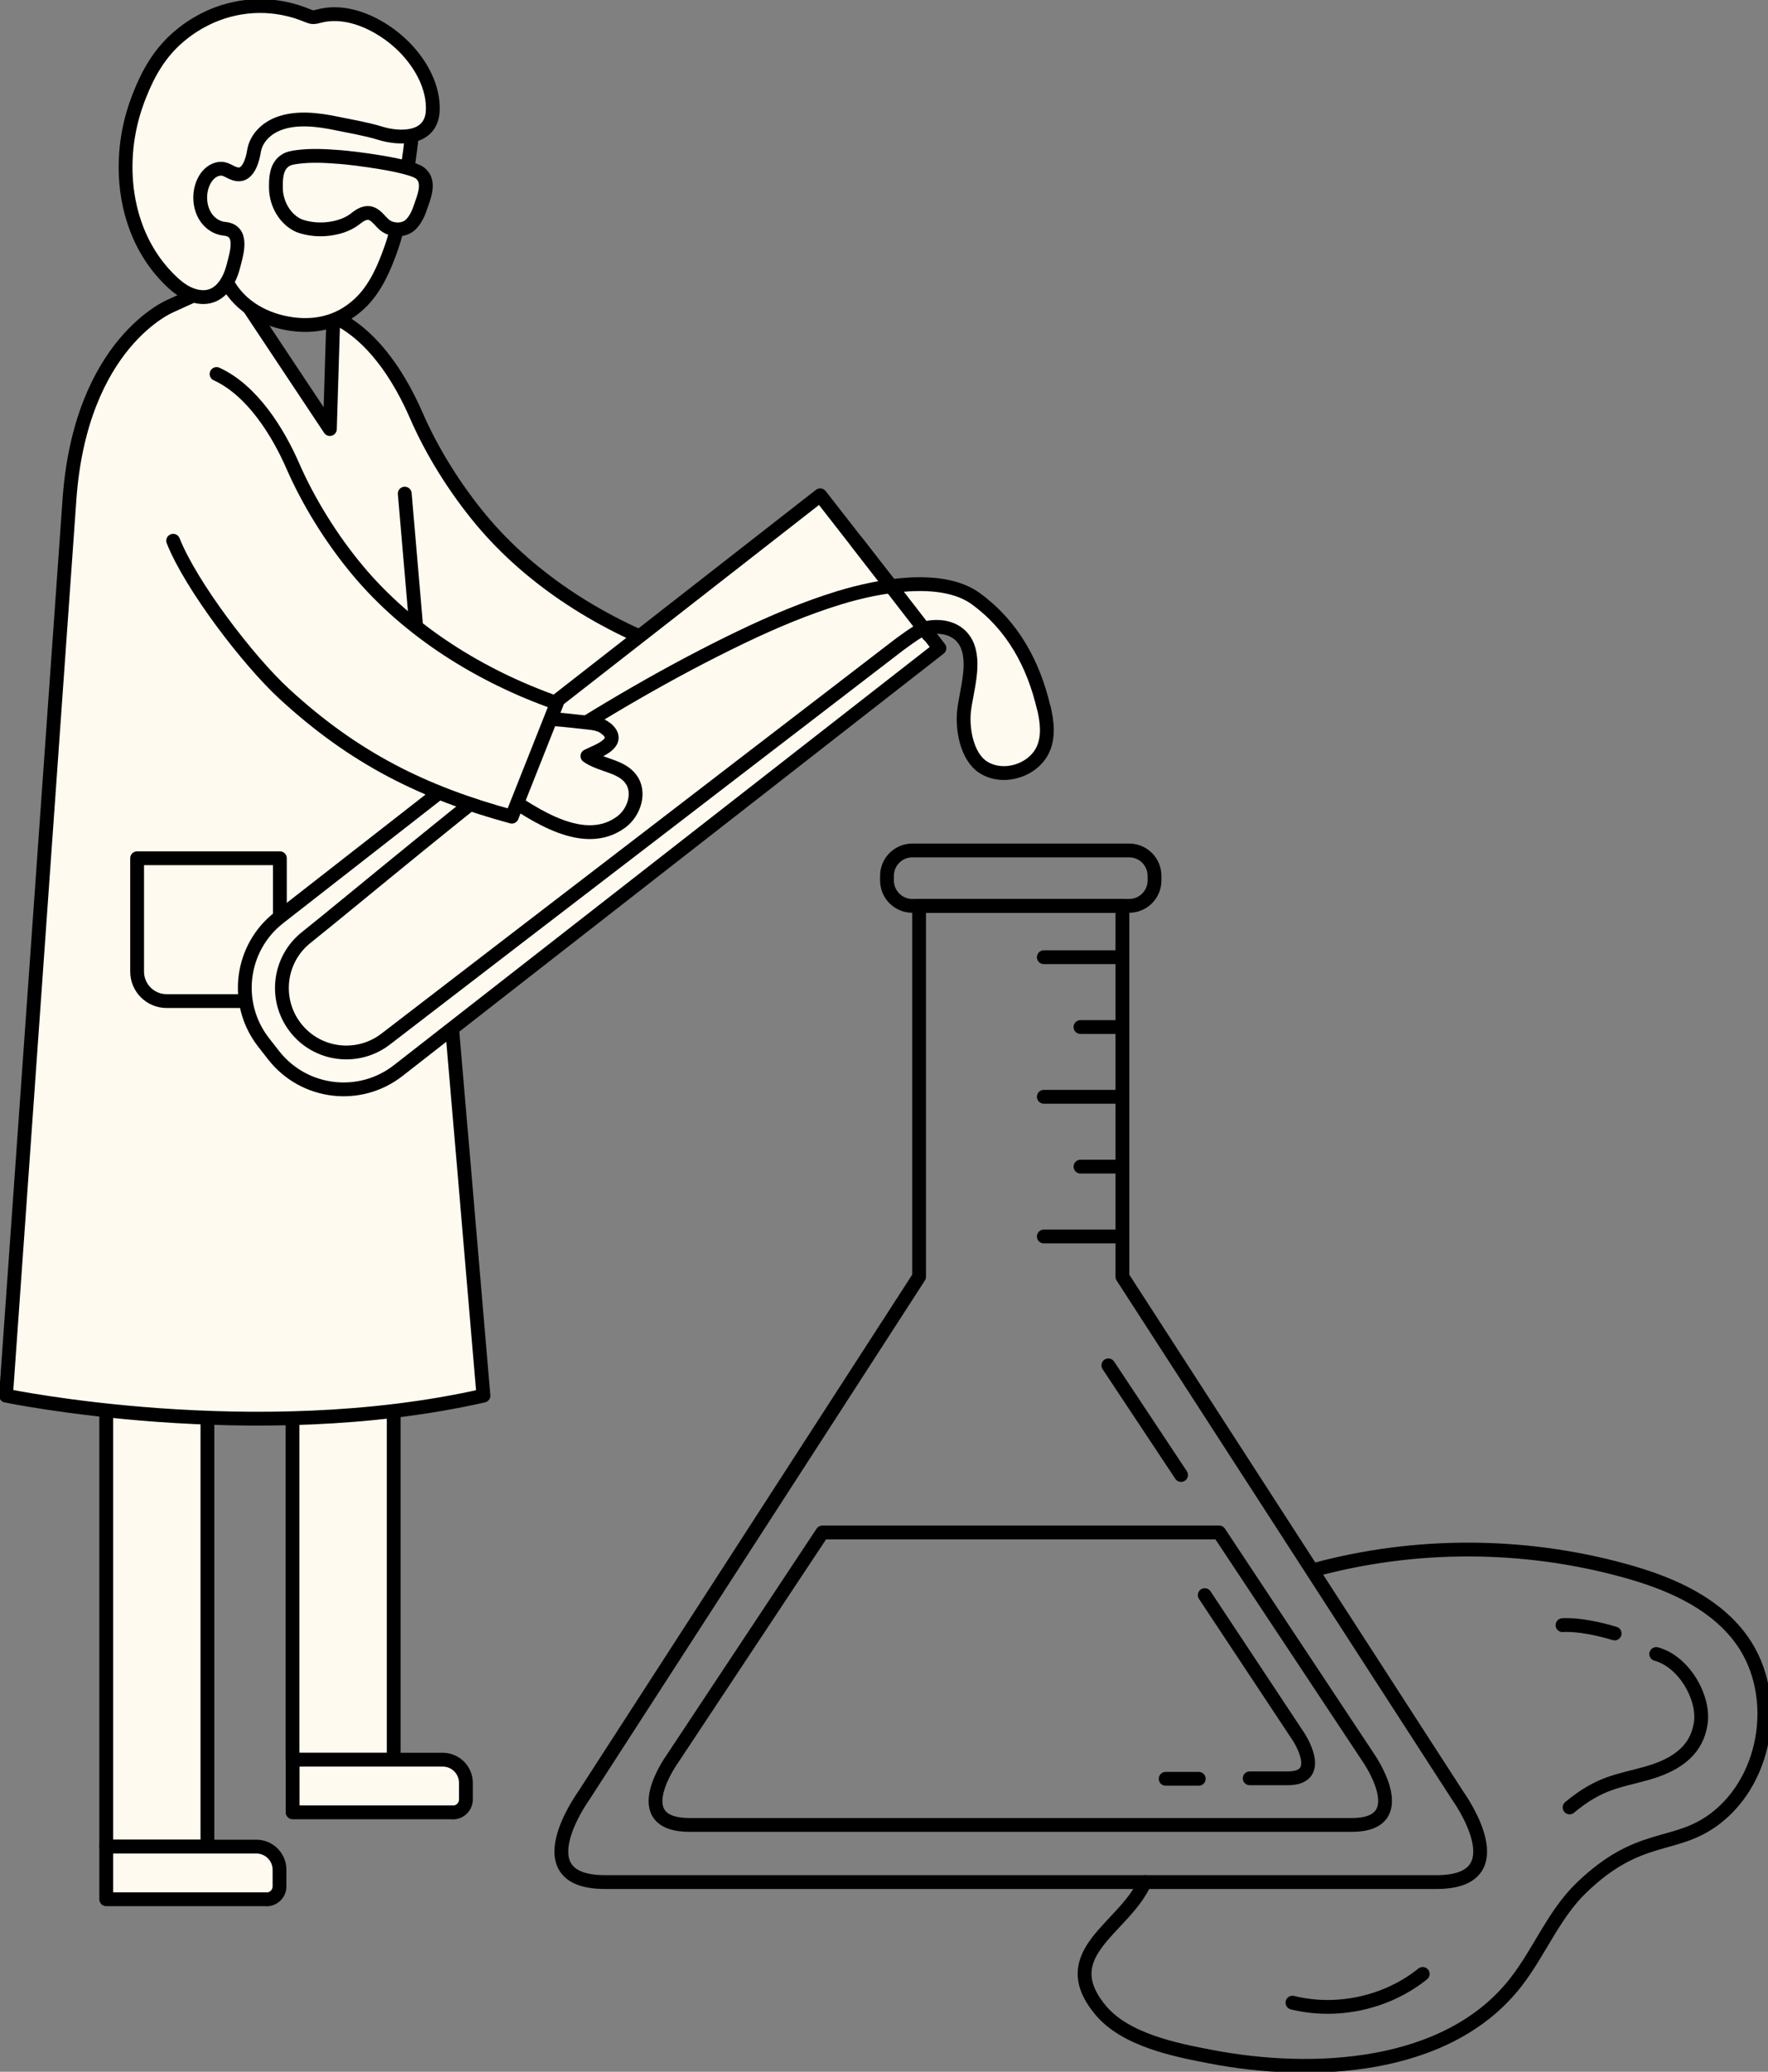 <svg width="128" height="150" viewBox="0 0 128 150" fill="none" xmlns="http://www.w3.org/2000/svg">
<rect x="0" y="0" width="128" height="150" fill="#808080" stroke="none"/>
<g clip-path="url(#clip0_434_30963)">
<path d="M105.552 130.032L81.261 92.439V65.595H66.54V92.439L42.249 130.032C42.249 130.032 37.751 136.265 43.797 136.265H104.004C110.051 136.265 105.552 130.032 105.552 130.032V130.032Z" stroke="black" stroke-linecap="round" stroke-linejoin="round"/>
<path d="M81.749 61.574H66.053C65.039 61.574 64.217 62.396 64.217 63.41V63.75C64.217 64.764 65.039 65.586 66.053 65.586H81.749C82.762 65.586 83.584 64.764 83.584 63.75V63.41C83.584 62.396 82.762 61.574 81.749 61.574Z" stroke="black" stroke-linecap="round" stroke-linejoin="round"/>
<path d="M75.571 69.303H80.922" stroke="black" stroke-linecap="round" stroke-linejoin="round"/>
<path d="M78.225 74.36H80.922" stroke="black" stroke-linecap="round" stroke-linejoin="round"/>
<path d="M75.571 79.409H80.922" stroke="black" stroke-linecap="round" stroke-linejoin="round"/>
<path d="M78.225 84.466H80.922" stroke="black" stroke-linecap="round" stroke-linejoin="round"/>
<path d="M75.571 89.523H80.922" stroke="black" stroke-linecap="round" stroke-linejoin="round"/>
<path d="M85.507 106.792L80.243 98.854" stroke="black" stroke-linecap="round" stroke-linejoin="round"/>
<path d="M99.088 127.291L88.265 110.953H59.536L48.713 127.291C48.713 127.291 45.19 132.13 49.949 132.13H97.853C102.455 132.13 99.088 127.291 99.088 127.291V127.291Z" stroke="black" stroke-linecap="round" stroke-linejoin="round"/>
<path d="M90.475 128.753H93.224C96.026 128.753 93.999 125.724 93.999 125.724L87.221 115.488" stroke="black" stroke-linecap="round" stroke-linejoin="round"/>
<path d="M86.786 128.788H84.393" stroke="black" stroke-linecap="round" stroke-linejoin="round"/>
<path d="M82.879 136.265C81.427 139.607 76.25 141.4 79.669 145.526C81.461 147.693 85.063 148.416 87.682 148.912C94.973 150.313 104.83 149.896 109.781 143.472C111.469 141.287 112.495 138.606 114.479 136.691C118.664 132.635 121.187 133.889 124.102 131.73C128.112 128.753 128.965 122.321 125.85 118.404C123.841 115.871 120.682 114.556 117.568 113.703C110.277 111.702 102.455 111.684 95.164 113.66" stroke="black" stroke-linecap="round" stroke-linejoin="round"/>
<path d="M119.908 119.753C121.953 120.31 123.423 122.965 123.127 124.793C122.918 126.09 122.17 127.561 119.255 128.379C117.167 128.971 115.845 129.023 113.635 130.86" stroke="black" stroke-linecap="round" stroke-linejoin="round"/>
<path d="M113.122 117.664C114.262 117.594 115.802 117.934 116.898 118.265" stroke="black" stroke-linecap="round" stroke-linejoin="round"/>
<path d="M93.572 144.995C96.808 145.796 100.402 145.004 103.003 142.915" stroke="black" stroke-linecap="round" stroke-linejoin="round"/>
<path d="M7.691 133.697H15.017L15.017 101.413H7.691L7.691 133.697Z" fill="#FFFAF0" stroke="black" stroke-linecap="round" stroke-linejoin="round"/>
<path d="M21.177 127.413H28.502L28.502 100.282H21.177L21.177 127.413Z" fill="#FFFAF0" stroke="black" stroke-linecap="round" stroke-linejoin="round"/>
<path d="M32.792 131.216H21.185V127.404H32.052C32.983 127.404 33.731 128.161 33.731 129.084V130.285C33.731 130.798 33.314 131.225 32.792 131.225V131.216Z" fill="#FFFAF0" stroke="black" stroke-linecap="round" stroke-linejoin="round"/>
<path d="M19.297 137.509H7.691V133.697H18.558C19.489 133.697 20.237 134.454 20.237 135.377V136.578C20.237 137.092 19.819 137.518 19.297 137.518V137.509Z" fill="#FFFAF0" stroke="black" stroke-linecap="round" stroke-linejoin="round"/>
<path d="M49.261 47.255C43.763 45.332 38.508 42.068 34.801 37.602C32.948 35.365 31.286 32.719 30.147 30.099C27.537 24.119 24.413 23.127 24.135 22.892L23.882 31.065L16.392 19.794L14.747 21.056L12.346 22.152C12.346 22.152 5.838 24.807 5.029 36.157L0.435 101.047C0.435 101.047 18.445 104.799 35.002 101.047C34.958 100.508 34.906 99.977 34.862 99.437C34.74 97.975 34.61 96.504 34.488 95.041C34.305 92.865 34.114 90.681 33.931 88.505C33.705 85.824 33.479 83.151 33.244 80.471C32.992 77.511 32.739 74.552 32.487 71.592C32.226 68.563 31.974 65.543 31.713 62.514C31.469 59.641 31.226 56.76 30.982 53.888C30.799 51.721 30.608 49.544 30.425 47.377C35.21 51.547 40.013 53.844 45.999 55.481L49.261 47.255V47.255Z" fill="#FFFAF0" stroke="black" stroke-linecap="round" stroke-linejoin="round"/>
<path d="M9.927 62.139H20.263V70.347C20.263 71.523 19.306 72.48 18.131 72.48H12.059C10.884 72.48 9.927 71.523 9.927 70.347V62.139V62.139Z" fill="#FFFAF0" stroke="black" stroke-linecap="round" stroke-linejoin="round"/>
<path d="M16.452 20.472C17.392 22.222 19.228 23.205 21.151 23.466C23.073 23.728 24.831 23.223 26.232 21.787C27.249 20.733 27.832 19.349 28.311 18C28.755 16.756 28.989 15.441 29.207 14.136C29.442 12.691 29.677 11.133 29.816 9.853L27.049 7.224L14.756 6.981L11.989 14.989L16.461 20.472H16.452Z" fill="#FFFAF0" stroke="black" stroke-linecap="round" stroke-linejoin="round"/>
<path d="M15.304 1.175C14.469 1.541 13.677 2.028 12.955 2.646C11.58 3.812 10.745 5.266 10.092 6.929C10.023 7.094 9.962 7.268 9.901 7.442C8.387 11.646 8.918 16.825 12.155 20.124C12.189 20.159 12.215 20.185 12.25 20.22C12.772 20.742 13.373 21.23 14.086 21.421C15.678 21.856 16.548 20.638 16.896 19.271C17.122 18.375 17.688 16.686 16.244 16.564C15.678 16.512 15.156 16.146 14.86 15.659C14.399 14.91 14.373 13.857 14.791 13.074C14.982 12.708 15.295 12.377 15.722 12.255C16.357 12.081 16.618 12.543 17.192 12.621C17.984 12.726 18.297 11.533 18.384 10.967C18.532 10.01 19.28 9.287 20.185 8.948C21.481 8.46 23.021 8.661 24.335 8.931C25.379 9.148 26.501 9.331 27.519 9.644C29.016 10.106 31.217 10.079 31.33 8.043C31.373 7.198 31.165 6.354 30.808 5.588C30.042 3.952 28.633 2.594 27.041 1.776C25.858 1.166 24.457 0.818 23.134 1.158C22.96 1.201 22.778 1.262 22.595 1.236C22.482 1.219 22.377 1.175 22.264 1.132C19.976 0.174 17.488 0.226 15.304 1.175V1.175Z" fill="#FFFAF0" stroke="black" stroke-linecap="round" stroke-linejoin="round"/>
<path d="M21.664 16.338C21.76 16.381 21.864 16.416 21.968 16.442C22.499 16.59 23.065 16.634 23.613 16.59C24.335 16.529 25.118 16.312 25.701 15.859C26.049 15.58 26.484 15.276 26.954 15.493C27.276 15.641 27.528 16.007 27.789 16.242C28.224 16.634 28.929 16.721 29.451 16.459C29.938 16.216 30.26 15.546 30.425 15.05C30.686 14.275 31.191 13.169 30.425 12.543C29.703 11.951 25.623 11.446 24.596 11.368C23.569 11.289 22.525 11.228 21.499 11.368C21.185 11.411 20.855 11.463 20.602 11.655C19.976 12.107 19.967 12.96 19.976 13.639C19.994 14.754 20.637 15.902 21.664 16.346V16.338Z" fill="#FFFAF0" stroke="black" stroke-linecap="round" stroke-linejoin="round"/>
<path d="M29.303 35.739L30.112 45.149" stroke="black" stroke-linecap="round" stroke-linejoin="round"/>
<path d="M19.8 76.39L19.083 75.47C16.9 72.67 17.399 68.626 20.198 66.442L59.38 35.859L68.012 46.929L28.83 77.511C26.031 79.696 21.989 79.196 19.806 76.396L19.8 76.39Z" fill="#FFFAF0" stroke="black" stroke-linecap="round" stroke-linejoin="round"/>
<path d="M75.562 51.242C74.814 48.056 73.309 45.288 70.647 43.347C68.159 41.536 63.53 42.433 60.789 43.269C58.345 44.017 55.978 45.018 53.672 46.124C48.461 48.63 43.467 51.572 38.621 54.741C35.854 56.551 24.796 65.795 22.203 67.849C20.176 69.434 19.811 72.367 21.394 74.404C22.978 76.441 25.91 76.797 27.946 75.213C34.445 70.217 40.944 65.221 47.452 60.233C51.68 56.986 55.908 53.731 60.145 50.484C61.677 49.309 63.199 48.134 64.731 46.959C65.087 46.681 66.523 45.593 66.967 45.488C68.193 45.201 69.394 45.514 69.942 46.55C70.673 47.96 69.96 50.006 69.794 51.486C69.655 52.765 69.986 54.758 71.16 55.533C72.613 56.49 74.823 55.794 75.519 54.245C75.937 53.313 75.806 52.234 75.571 51.242H75.562Z" fill="#FFFAF0" stroke="black" stroke-linecap="round" stroke-linejoin="round"/>
<path d="M62.025 39.247L67.21 45.95" stroke="black" stroke-linecap="round" stroke-linejoin="round"/>
<path d="M43.928 52.782C45.068 53.81 43.188 54.401 42.527 54.741C43.51 55.429 44.955 55.437 45.668 56.395C46.382 57.343 45.929 58.806 44.981 59.511C42.292 61.504 38.699 58.997 36.446 57.492C36.098 57.257 35.732 57.004 35.55 56.63C35.28 56.081 35.454 55.437 35.628 54.854C36.724 51.338 39.404 52.008 42.431 52.304C42.953 52.356 43.502 52.417 43.893 52.765C43.902 52.765 43.911 52.782 43.919 52.791L43.928 52.782Z" fill="#FFFAF0" stroke="black" stroke-linecap="round" stroke-linejoin="round"/>
<path d="M15.678 27.079C18.279 28.263 20.159 31.344 21.203 33.746C22.351 36.366 24.004 39.021 25.857 41.249C29.564 45.715 34.819 48.979 40.317 50.902L37.055 59.128C30.686 57.396 25.666 54.924 20.576 50.232C17.966 47.83 13.816 42.39 12.537 39.152" fill="#FFFAF0"/>
<path d="M15.678 27.079C18.279 28.263 20.159 31.344 21.203 33.746C22.351 36.366 24.004 39.021 25.857 41.249C29.564 45.715 34.819 48.979 40.317 50.902L37.055 59.128C30.686 57.396 25.666 54.924 20.576 50.232C17.966 47.83 13.816 42.39 12.537 39.152" stroke="black" stroke-linecap="round" stroke-linejoin="round"/>
</g>
<defs>
<clipPath id="clip0_434_30963">
<rect width="128" height="150" fill="white"/>
</clipPath>
</defs>
</svg>
